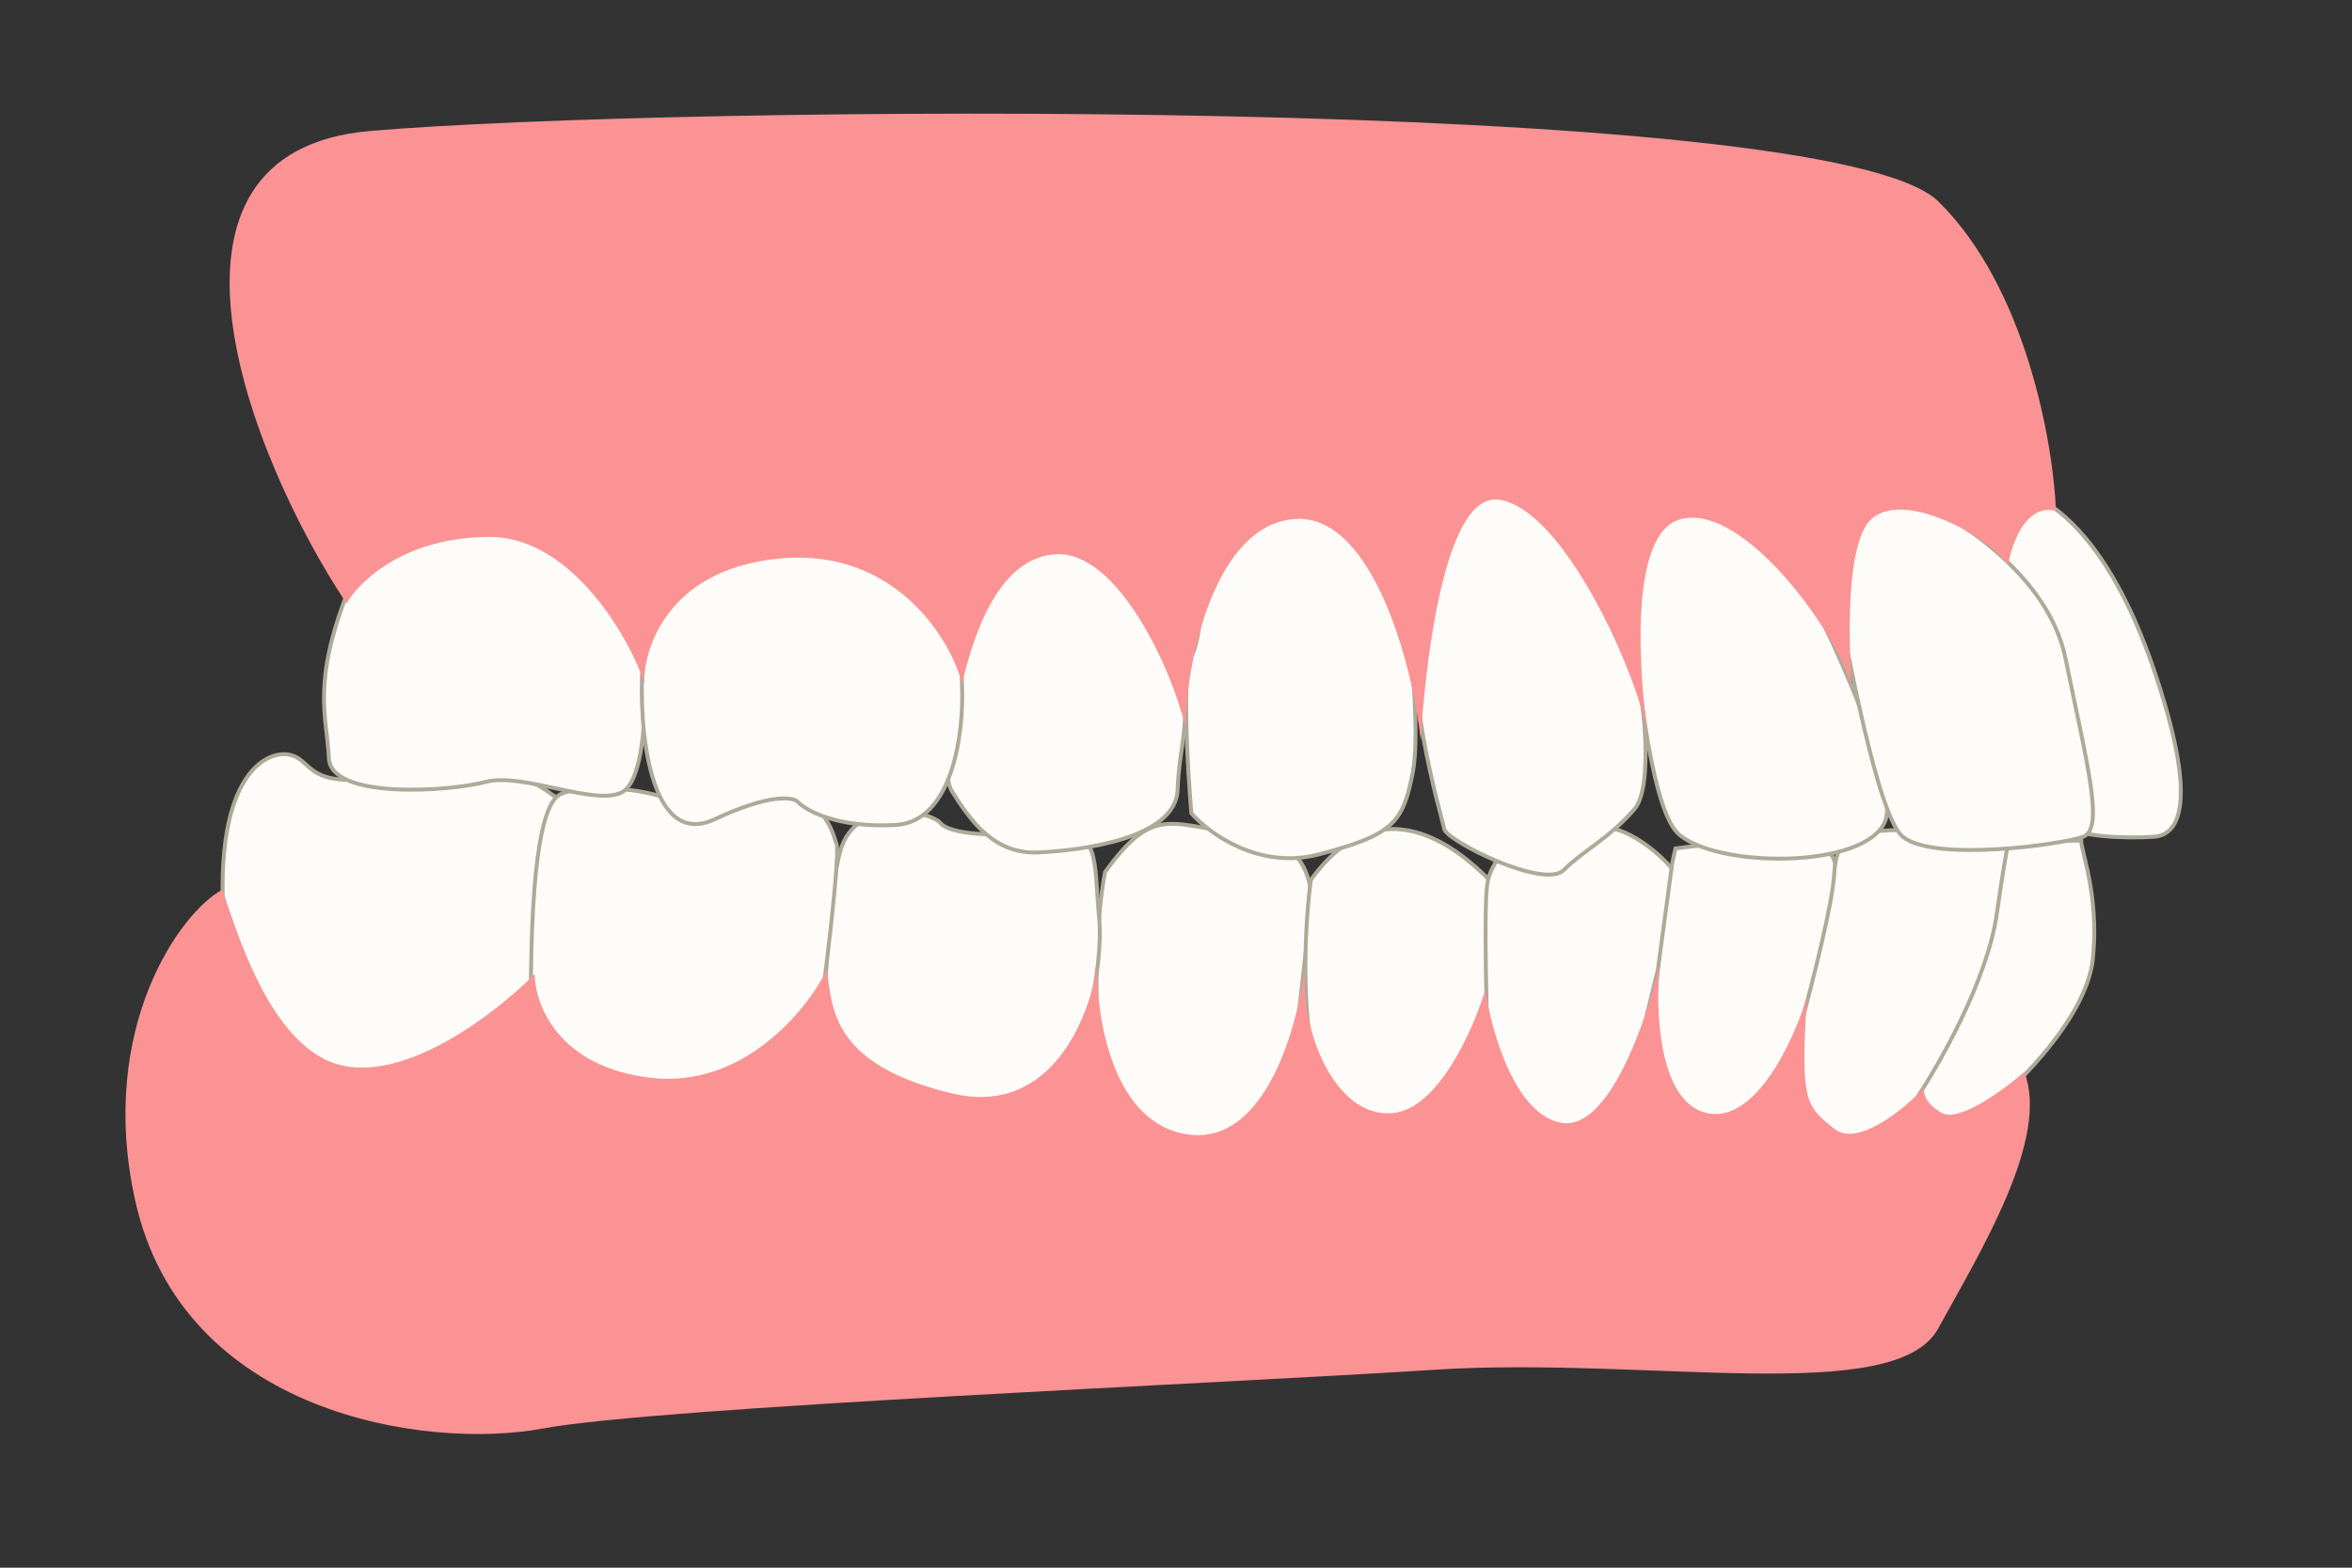 <?xml version="1.0" encoding="UTF-8"?> <svg xmlns="http://www.w3.org/2000/svg" width="600" height="400" viewBox="0 0 600 400" fill="none"><rect x="0" y="0" width="600" height="400" fill="#333333" stroke="none"/><path d="M141.914 203.5C146.314 206.7 139.081 238.833 134.914 254.5L127.414 286.5H70.914L59.914 257.5C49.914 201 66.414 191.5 73.414 192.5C80.414 193.5 76.914 202.5 101.914 197.5C126.817 192.519 136.34 199.446 141.85 203.453L141.914 203.5Z" fill="#FDFCF8" stroke="#AEAA9A"></path><path d="M333.914 235.5L329.914 271.5L331.414 284L309.914 294L284.414 289C283.247 287.5 280.714 279.7 279.914 260.5C279.114 241.3 280.914 227.167 281.914 222.5C294.914 204.5 298.914 211 318.914 213C334.914 214.6 335.581 228.667 333.914 235.5Z" fill="#FDFCF8" stroke="#AEAA9A"></path><path d="M467.415 218.5C471.415 224.1 462.748 255.5 457.915 270.5V279L442.914 290H423.915C422.748 285.833 420.815 272.6 422.415 253C424.015 233.4 426.415 220.5 427.415 216.5C439.081 214.833 463.415 212.9 467.415 218.5Z" fill="#FDFCF8" stroke="#AEAA9A"></path><path d="M533.914 244.5C532.314 260.5 512.247 279.5 502.414 287L492.914 290L489.414 279L499.414 227.5L512.914 214.5H530.914C530.914 217.333 535.514 228.5 533.914 244.5Z" fill="#FDFCF8" stroke="#AEAA9A"></path><path d="M509.414 233C507.014 250.2 494.414 272.167 488.414 281L474.914 294.5L460.414 297.5L455.414 284L459.414 261.5C462.081 251.833 467.514 230.6 467.914 223C468.314 215.4 471.414 213.5 472.914 213.5C475.914 210.5 508.414 212 510.414 212.5L512.414 213C512.914 213.167 511.814 215.8 509.414 233Z" fill="#FDFCF8" stroke="#AEAA9A"></path><path d="M379.914 224.5C385.914 230.5 382.414 254.333 379.914 265.5L372.914 287H353.414C349.414 290 340.314 291.7 335.914 274.5C331.514 257.3 333.08 234 334.414 224.5C352.414 199.5 372.414 217 379.914 224.5Z" fill="#FDFCF8" stroke="#AEAA9A"></path><path d="M422.914 247.5L416.414 274L405.414 290.5H381.414C380.747 284.167 379.414 270.5 379.414 266.5C379.414 261.5 378.414 232.5 379.414 225.5C380.214 219.9 385.748 214.5 388.414 212.5C392.414 211.667 402.214 210.2 409.414 211C416.614 211.8 423.748 218.333 426.414 221.5L422.914 247.5Z" fill="#FDFCF8" stroke="#AEAA9A"></path><path d="M280.414 234.5C281.614 247.3 275.581 270.167 272.414 280L220.414 281.5L209.914 270.5C210.081 257.333 211.214 228.2 214.414 217C218.414 203 237.414 207 239.914 210C242.414 213 253.914 213.5 267.414 212.5C280.914 211.5 278.914 218.5 280.414 234.5Z" fill="#FDFCF8" stroke="#AEAA9A"></path><path d="M213.414 215.5C214.214 217.9 211.414 241.833 209.914 253.5L202.414 271L152.414 286.5C146.747 289 135.414 286.3 135.414 255.5C135.414 217 138.914 205.5 142.414 203C145.914 200.5 159.414 200.5 167.914 203C176.414 205.5 178.414 201 194.414 201.5C210.414 202 212.414 212.5 213.414 215.5Z" fill="#FDFCF8" stroke="#AEAA9A"></path><path d="M34.414 306C24.814 262 46.246 232.5 56.746 227C60.246 237.167 68.713 266.3 85.913 271.5C103.114 276.7 126.747 258.333 136.414 248.5C136.414 256.167 142.314 272.2 165.914 275C189.514 277.8 205.747 257.833 210.914 247.5C212.414 256.5 211.414 271.5 242.914 279C268.114 285 278.08 259.5 279.914 246C279.58 259.5 283.814 287.1 303.414 289.5C323.014 291.9 331.247 261.5 332.914 246C331.414 263.5 340.914 285.5 355.414 284C367.014 282.8 375.914 262.5 378.914 252.5C380.414 263 386.414 284.5 398.414 286.5C410.414 288.5 420.08 260.333 423.414 246C422.247 257.5 423.014 281.2 435.414 284C447.814 286.8 457.58 265.5 460.914 254.5C459.414 281 460.414 282 467.914 288C473.914 292.8 485.747 283 490.914 277.5C490.58 278.667 491.014 281.6 495.414 284C499.814 286.4 511.247 278 516.414 273.5C522.914 290.5 505.414 319 494.414 339C483.414 359 419.914 346 365.914 349.5C311.914 353 167.914 359 138.414 364.5C108.914 370 46.414 361 34.414 306Z" fill="#FB9394"></path><path d="M162.914 163L152.414 141L127.914 119.5C118.081 121.833 96.514 131.3 88.914 150.5C79.414 174.5 83.414 183 83.914 193.5C84.414 204 114.414 202 123.914 199.5C133.414 197 152.414 206 158.914 202C164.114 198.8 164.747 182 164.414 174L162.914 163Z" fill="#FDFCF8" stroke="#AEAA9A"></path><path d="M357.914 148L331.914 126L307.914 136.5C307.581 145.333 306.314 163.9 303.914 167.5C301.514 171.1 302.914 195.667 303.914 207.5C308.414 212.667 321.214 222 336.414 218C355.414 213 357.914 210 360.414 197C362.414 186.6 359.581 160 357.914 148Z" fill="#FDFCF8" stroke="#AEAA9A"></path><path d="M416.914 165.5L385.414 111L368.414 113C369.081 122 369.014 143.1 363.414 155.5C356.414 171 367.914 208.5 368.414 211.5C368.914 214.5 393.914 227 398.914 222C403.914 217 410.414 214 416.914 206.5C422.114 200.5 419.081 176.667 416.914 165.5Z" fill="#FDFCF8" stroke="#AEAA9A"></path><path d="M480.914 209.5C484.914 199.5 463.914 153.333 451.414 133.5L445.914 122.5H415.914V148C416.914 166.5 420.714 205.3 427.914 212.5C436.914 221.5 475.914 222 480.914 209.5Z" fill="#FDFCF8" stroke="#AEAA9A"></path><path d="M549.5 171C540.7 145 530.08 133.5 522.414 128.5C509.414 128 488.214 129.8 507.414 141C531.414 155 525 207.5 527 210.5C529 213.5 542.5 214 549.5 213.5C556.5 213 560.5 203.5 549.5 171Z" fill="#FDFCF8" stroke="#AEAA9A"></path><path d="M526.914 168C522.514 146.4 498.581 131.833 487.914 127L468.914 122.5L467.414 146.5C471.581 167.333 479.014 208.3 485.414 213.5C493.414 220 525.914 215.5 531.414 213.5C536.914 211.5 532.414 195 526.914 168Z" fill="#FDFCF8" stroke="#AEAA9A"></path><path d="M242.914 202C238.914 195.6 244.581 172 247.914 161V154.5L266.914 129L280.414 127.5L301.914 166.5C303.414 189 300.914 189 300.414 201.5C299.914 214 275.914 217 264.914 217.5C253.914 218 247.914 210 242.914 202Z" fill="#FDFCF8" stroke="#AEAA9A"></path><path d="M245.414 175L244.914 158L252.914 152L221.414 132L189.414 137.5L164.414 143.5C164.581 147.333 164.714 158 163.914 170C162.914 185 165.414 217 182.414 209C196.014 202.6 202.081 203.333 203.414 204.5C205.581 206.833 213.614 211.3 228.414 210.5C243.214 209.7 245.914 186.5 245.414 175Z" fill="#FDFCF8" stroke="#AEAA9A"></path><path d="M94.484 33.412C33.684 38.612 63.081 115.833 88.414 154C91.581 148.333 103.314 137 124.914 137C146.514 137 161.413 164.5 164.413 174.5C163.913 167 169.313 145.3 198.913 142.5C228.513 139.7 242.746 163.5 245.413 174.5C247.746 164.667 253.813 142.212 269.413 141.412C285.013 140.612 298.746 170.167 302.413 185.5C302.58 168.333 310.084 133.612 330.484 132.412C350.884 131.212 360.913 172.5 362.413 189C362.413 189 365.613 125.1 382.413 127.5C399.148 129.891 418.1 172.834 420.387 187.827C419.907 184.571 413.067 136.277 428.913 132.412C445.313 128.412 469.413 162.667 472.413 175.5C472.413 175.5 469.413 139.612 477.413 132.412C485.413 125.212 505.746 135.833 512.246 144C515.046 130.8 521.151 129.246 524.484 130.412C523.817 113.246 516.884 73.412 494.484 51.412C466.484 23.912 170.484 26.912 94.484 33.412Z" fill="#FB9394"></path></svg> 